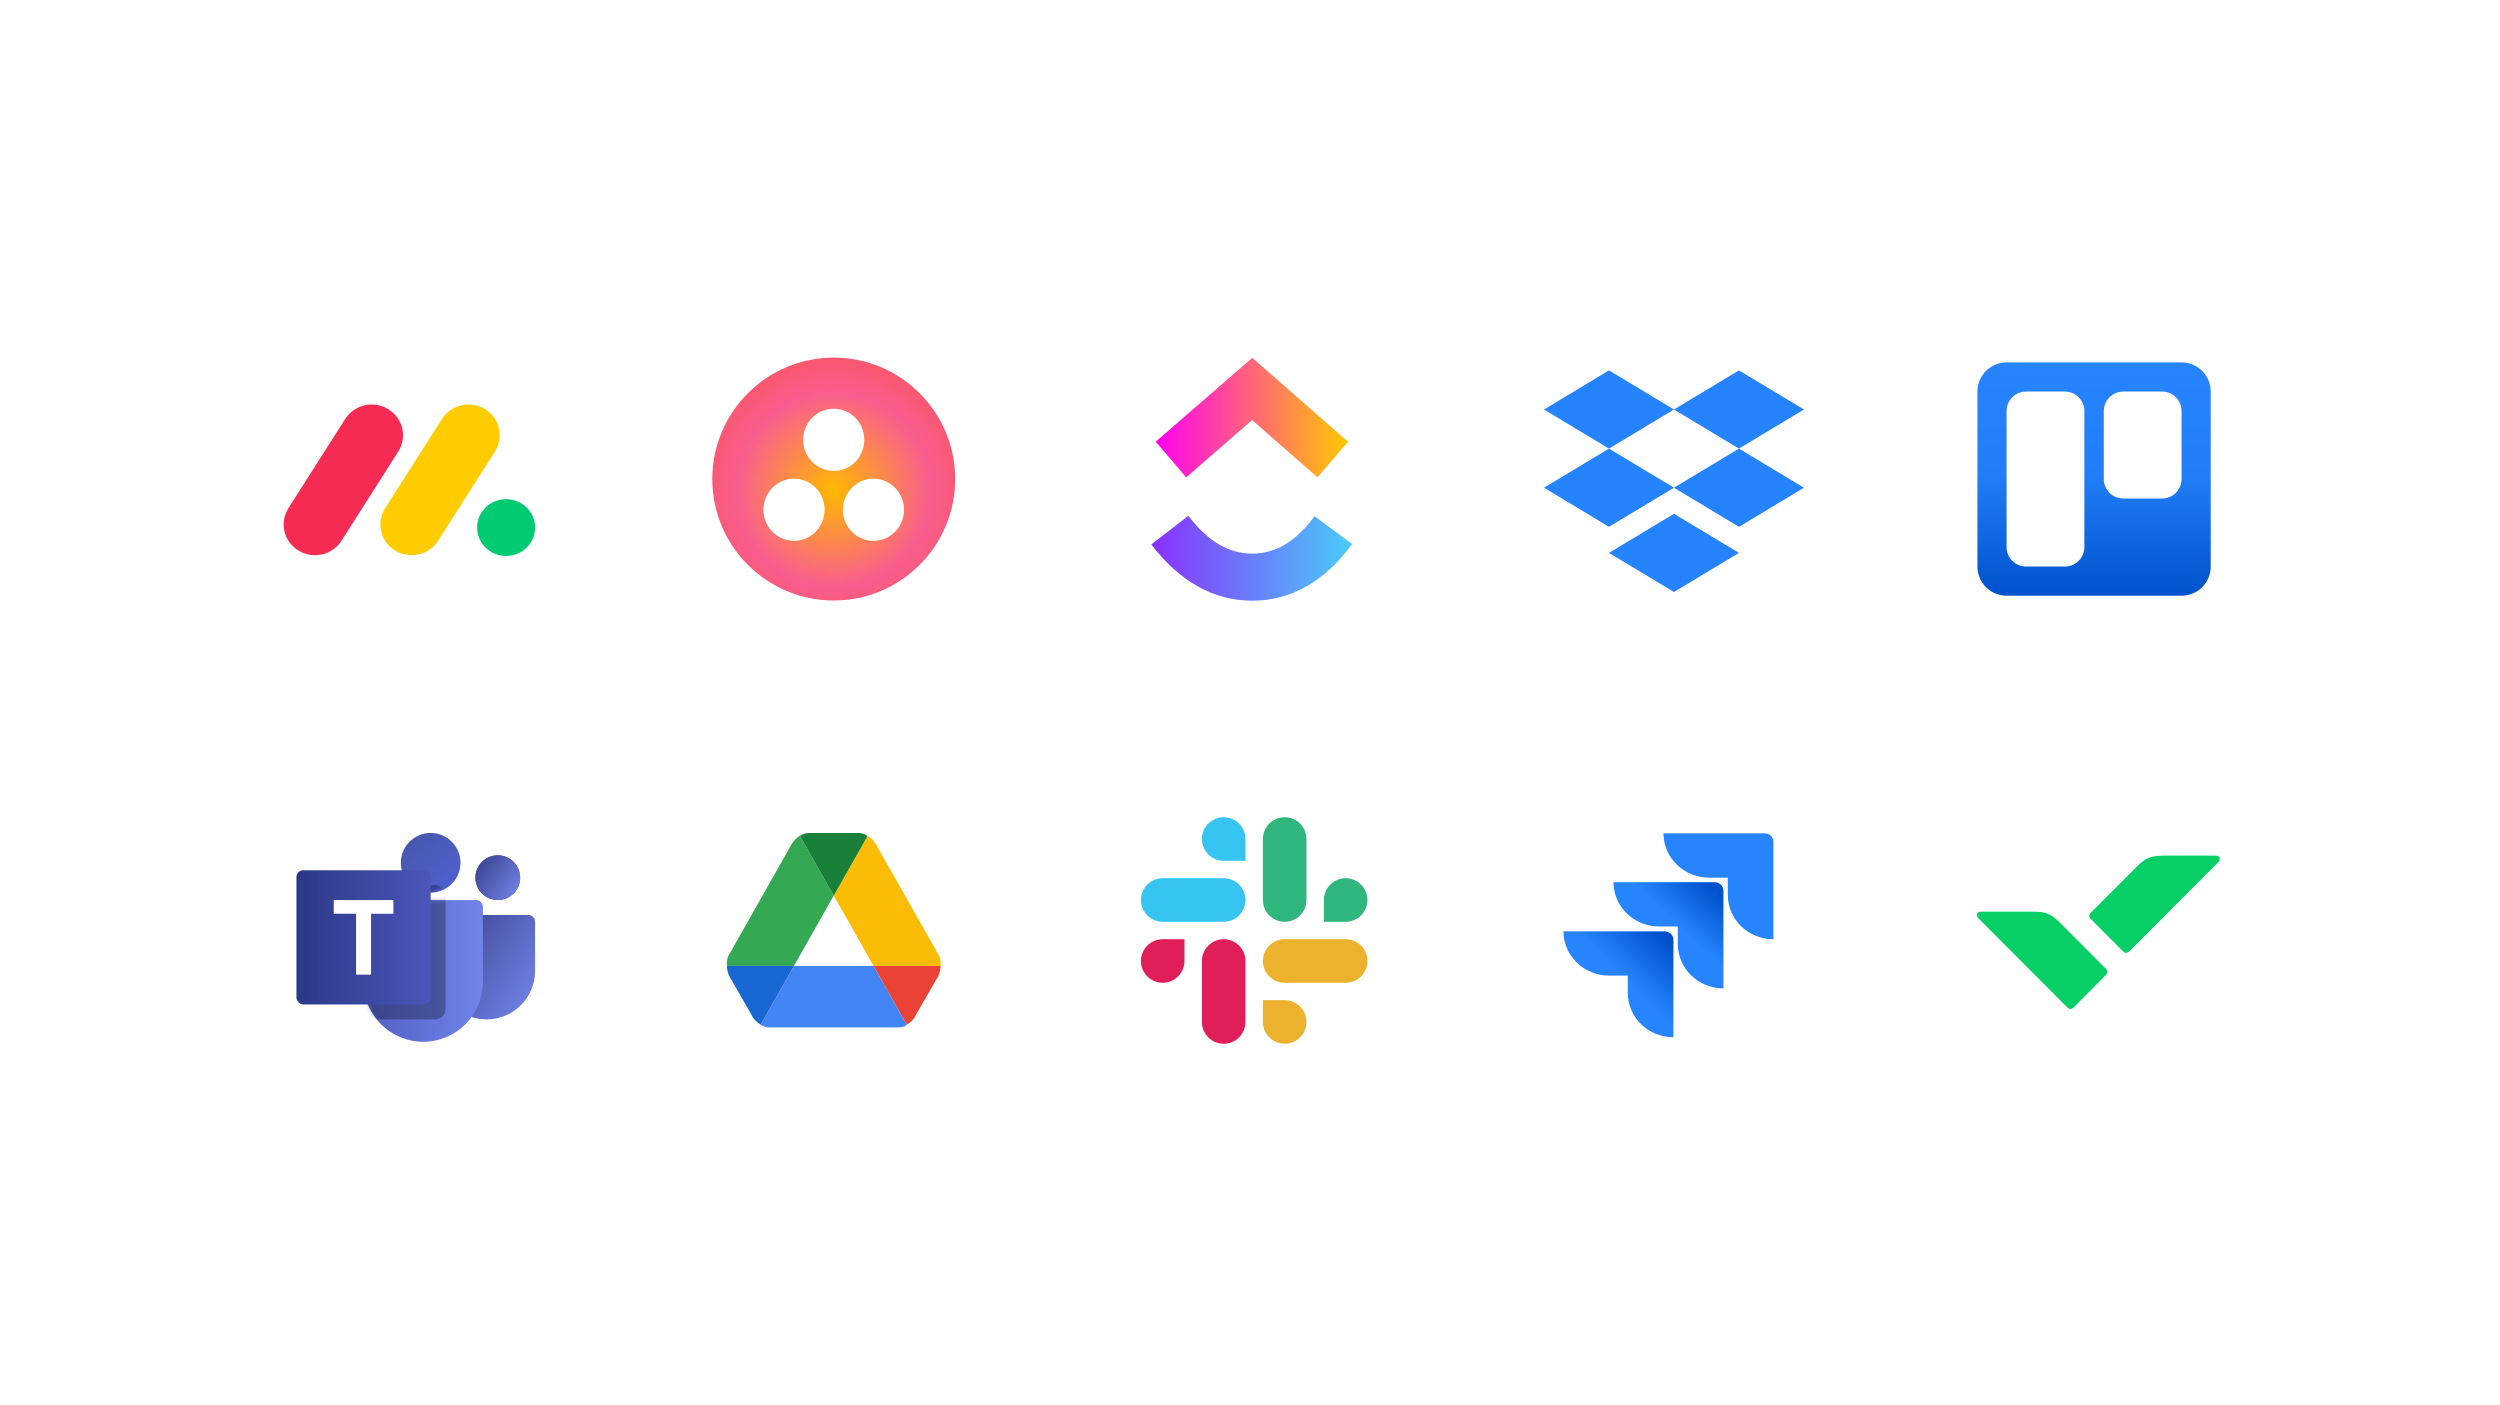 <svg width="726" height="408" viewBox="0 0 726 408" fill="none" xmlns="http://www.w3.org/2000/svg">
<rect width="726" height="408" fill="white"/>
<g filter="url(#filter0_dd_372_12408)">
<rect x="70" y="220" width="99" height="99" rx="15" fill="white"/>
<path d="M127.234 267.666C127.234 266.586 128.11 265.71 129.19 265.71H153.431C154.512 265.71 155.388 266.586 155.388 267.666V281.953C155.388 289.727 149.085 296.029 141.311 296.029C133.537 296.029 127.234 289.727 127.234 281.953V267.666Z" fill="url(#paint0_linear_372_12408)"/>
<path d="M105.578 263.379C105.578 262.274 106.474 261.379 107.578 261.379H138.228C139.333 261.379 140.228 262.274 140.228 263.379V285.201C140.228 294.769 132.471 302.526 122.903 302.526C113.335 302.526 105.578 294.769 105.578 285.201V263.379Z" fill="url(#paint1_linear_372_12408)"/>
<circle cx="144.559" cy="254.882" r="6.497" fill="#34439E"/>
<circle cx="144.559" cy="254.882" r="6.497" fill="url(#paint2_linear_372_12408)"/>
<circle cx="125.069" cy="250.551" r="8.662" fill="url(#paint3_linear_372_12408)"/>
<mask id="mask0_372_12408" style="mask-type:alpha" maskUnits="userSpaceOnUse" x="105" y="237" width="36" height="66">
<path d="M122.903 259.213C128.883 259.213 133.731 254.366 133.731 248.385C133.731 242.405 128.883 237.557 122.903 237.557C116.923 237.557 112.075 242.405 112.075 248.385C112.075 254.366 116.923 259.213 122.903 259.213Z" fill="url(#paint4_linear_372_12408)"/>
<path d="M108.233 261.379C106.767 261.379 105.578 262.568 105.578 264.034V285.201C105.578 294.769 113.335 302.526 122.903 302.526C132.472 302.526 140.228 294.769 140.228 285.201V264.034C140.228 262.568 139.04 261.379 137.573 261.379H108.233Z" fill="url(#paint5_linear_372_12408)"/>
</mask>
<g mask="url(#mask0_372_12408)">
<path d="M101.246 260.048C101.246 258.391 102.589 257.048 104.246 257.048H126.399C128.056 257.048 129.399 258.391 129.399 260.048V293.029C129.399 294.686 128.056 296.029 126.399 296.029H101.246V260.048Z" fill="black" fill-opacity="0.3"/>
</g>
<rect x="86.088" y="252.716" width="38.981" height="38.981" rx="2" fill="url(#paint6_linear_372_12408)"/>
<path d="M114.241 261.379H96.916V265.352H103.402V283.035H107.755V265.352H114.241V261.379Z" fill="white"/>
<rect x="192" y="220" width="99" height="99" rx="15" fill="white"/>
<path d="M242.122 260.098L232.352 242.856C232.676 242.526 233.049 242.309 233.423 242.164C230.542 243.112 229.22 246.347 229.22 246.347L211.371 277.838C211.12 278.825 211.05 279.717 211.081 280.502H230.562L242.122 260.098Z" fill="#34A853"/>
<path d="M242.127 260.098L253.687 280.502H273.168C273.199 279.717 273.129 278.825 272.878 277.838L255.03 246.347C255.03 246.347 253.704 243.112 250.826 242.164C251.196 242.309 251.573 242.526 251.897 242.856L242.127 260.098Z" fill="#FBBC05"/>
<path d="M242.124 260.101L251.894 242.858C251.57 242.528 251.193 242.311 250.823 242.166C250.398 242.027 249.941 241.935 249.445 241.91H248.929H235.318H234.802C234.31 241.931 233.85 242.024 233.424 242.166C233.055 242.311 232.678 242.528 232.354 242.858L242.124 260.101Z" fill="#188038"/>
<path d="M230.568 280.502L220.909 297.549C220.909 297.549 220.588 297.393 220.152 297.07C221.523 298.124 222.856 298.348 222.856 298.348H260.789C262.882 298.348 263.318 297.549 263.318 297.549C263.325 297.545 263.328 297.542 263.335 297.538L253.684 280.502H230.568Z" fill="#4285F4"/>
<path d="M230.565 280.502H211.084C211.182 282.818 212.186 284.171 212.186 284.171L212.919 285.442C212.971 285.517 213.002 285.559 213.002 285.559L214.597 288.358L218.175 294.587C218.28 294.839 218.402 295.07 218.531 295.29C218.58 295.365 218.625 295.447 218.678 295.518C218.692 295.539 218.706 295.56 218.719 295.581C219.162 296.207 219.658 296.69 220.153 297.07C220.589 297.396 220.91 297.549 220.91 297.549L230.565 280.502Z" fill="#1967D2"/>
<path d="M253.682 280.502H273.163C273.065 282.818 272.061 284.171 272.061 284.171L271.328 285.442C271.276 285.517 271.244 285.559 271.244 285.559L269.65 288.358L266.071 294.587C265.967 294.839 265.845 295.07 265.716 295.29C265.667 295.365 265.621 295.447 265.569 295.518C265.555 295.539 265.541 295.56 265.527 295.581C265.084 296.207 264.589 296.69 264.094 297.07C263.658 297.396 263.337 297.549 263.337 297.549L253.682 280.502Z" fill="#EA4335"/>
<rect x="314" y="220" width="99" height="99" rx="15" fill="white"/>
<path d="M390.784 267.684C394.277 267.684 397.108 264.852 397.108 261.359C397.108 257.867 394.277 255.035 390.784 255.035C387.29 255.035 384.458 257.867 384.458 261.36V267.684H390.784ZM373.073 267.684C376.566 267.684 379.398 264.852 379.398 261.359V243.65C379.398 240.157 376.566 237.325 373.073 237.325C369.58 237.325 366.748 240.157 366.748 243.65V261.359C366.748 264.852 369.58 267.684 373.073 267.684Z" fill="#2EB67D"/>
<path d="M337.648 272.746C334.155 272.746 331.323 275.578 331.323 279.071C331.323 282.564 334.155 285.395 337.648 285.395C341.141 285.395 343.973 282.563 343.973 279.07V272.746H337.648ZM355.359 272.746C351.865 272.746 349.033 275.578 349.033 279.071V296.78C349.033 300.274 351.865 303.105 355.359 303.105C358.852 303.105 361.684 300.274 361.684 296.78V279.071C361.684 275.578 358.852 272.746 355.359 272.746Z" fill="#E01E5A"/>
<path d="M366.746 296.781C366.746 300.274 369.578 303.106 373.071 303.106C376.564 303.106 379.395 300.274 379.395 296.781C379.395 293.288 376.563 290.456 373.07 290.456L366.746 290.456L366.746 296.781ZM366.746 279.071C366.746 282.564 369.578 285.396 373.071 285.396L390.78 285.396C394.274 285.396 397.105 282.564 397.105 279.071C397.105 275.577 394.274 272.746 390.78 272.746L373.071 272.746C369.578 272.746 366.746 275.577 366.746 279.071Z" fill="#ECB22E"/>
<path d="M361.685 243.649C361.685 240.156 358.854 237.324 355.361 237.324C351.868 237.324 349.036 240.156 349.036 243.649C349.036 247.142 351.868 249.974 355.361 249.974L361.685 249.974L361.685 243.649ZM361.685 261.359C361.685 257.866 358.854 255.034 355.36 255.034L337.651 255.034C334.158 255.034 331.326 257.866 331.326 261.359C331.326 264.853 334.158 267.685 337.651 267.685L355.36 267.685C358.854 267.685 361.685 264.853 361.685 261.359Z" fill="#36C5F0"/>
<rect x="436" y="220" width="99" height="99" rx="15" fill="white"/>
<path d="M512.452 242H483.07C483.07 249.093 489.015 254.867 496.318 254.867H501.752V259.898C501.752 266.991 507.697 272.765 515 272.765V244.474C515 243.072 513.896 242 512.452 242Z" fill="#2684FF"/>
<path d="M497.935 256.184H468.553C468.553 263.277 474.497 269.051 481.8 269.051H487.235V274.164C487.235 281.258 493.179 287.031 500.482 287.031V258.658C500.482 257.339 499.378 256.184 497.935 256.184Z" fill="url(#paint7_linear_372_12408)"/>
<path d="M483.411 270.455H454.029C454.029 277.548 459.974 283.322 467.277 283.322H472.711V288.353C472.711 295.446 478.656 301.219 485.959 301.219V272.929C485.959 271.527 484.77 270.455 483.411 270.455Z" fill="url(#paint8_linear_372_12408)"/>
<rect x="558" y="220" width="99" height="99" rx="15" fill="white"/>
<path d="M590.632 264.755C594.047 264.755 595.657 265.385 598.13 267.864L611.398 281.166C611.791 281.56 611.869 281.717 611.948 281.954C611.987 282.032 611.987 282.15 611.987 282.229C611.987 282.308 611.987 282.426 611.948 282.505C611.869 282.741 611.791 282.898 611.398 283.292L602.33 292.422C601.938 292.816 601.781 292.894 601.545 292.973C601.467 293.012 601.349 293.012 601.27 293.012C601.192 293.012 601.074 293.012 600.996 292.973C600.76 292.894 600.603 292.816 600.21 292.422L574.499 266.644C573.753 265.897 574.028 264.755 575.284 264.755H590.632Z" fill="#08CF65"/>
<path d="M628.081 248.502C624.666 248.502 623.057 249.131 620.583 251.611L607.315 264.913C606.923 265.306 606.844 265.464 606.766 265.7C606.727 265.779 606.727 265.897 606.727 265.975C606.727 266.054 606.727 266.172 606.766 266.251C606.844 266.487 606.923 266.644 607.315 267.038L616.383 276.129C616.776 276.523 616.933 276.601 617.168 276.68C617.247 276.719 617.365 276.719 617.443 276.719C617.522 276.719 617.639 276.719 617.718 276.68C617.953 276.601 618.11 276.523 618.503 276.129L644.215 250.351C644.961 249.604 644.686 248.462 643.43 248.462H628.081V248.502Z" fill="#08CF65"/>
</g>
<g filter="url(#filter1_dd_372_12408)">
<rect x="70" y="89" width="99" height="99" rx="15" fill="white"/>
<path d="M91.458 161.24C88.172 161.247 85.136 159.486 83.512 156.629C81.911 153.79 82.007 150.299 83.761 147.553L100.125 121.856C101.831 119.044 104.917 117.367 108.203 117.467C111.488 117.545 114.475 119.387 116.021 122.286C117.547 125.17 117.356 128.641 115.529 131.348L99.175 157.045C97.49 159.672 94.579 161.254 91.458 161.24Z" fill="#F62B54"/>
<path d="M119.527 161.239C116.227 161.239 113.19 159.474 111.595 156.638C109.998 153.807 110.094 150.325 111.845 147.586L128.177 121.948C129.858 119.096 132.953 117.38 136.262 117.465C139.591 117.538 142.607 119.4 144.132 122.312C145.647 125.224 145.426 128.716 143.543 131.416L127.214 157.054C125.534 159.67 122.636 161.247 119.527 161.239Z" fill="#FFCC00"/>
<path d="M146.972 161.456C151.624 161.456 155.396 157.763 155.396 153.208C155.396 148.653 151.624 144.96 146.972 144.96C142.319 144.96 138.547 148.653 138.547 153.208C138.547 157.763 142.319 161.456 146.972 161.456Z" fill="#00CA72"/>
<rect x="192" y="89" width="99" height="99" rx="15" fill="white"/>
<path d="M242.118 103.85C222.665 103.85 206.85 119.666 206.85 139.119C206.85 158.572 222.665 174.388 242.118 174.388C261.571 174.388 277.387 158.572 277.387 139.119C277.387 119.666 261.571 103.85 242.118 103.85Z" fill="url(#paint9_radial_372_12408)"/>
<path d="M253.655 139.01C248.75 139.01 244.774 143.051 244.774 148.036C244.774 153.021 248.75 157.063 253.655 157.063C258.56 157.063 262.537 153.021 262.537 148.036C262.537 143.051 258.56 139.01 253.655 139.01ZM230.581 139.01C225.676 139.01 221.699 143.051 221.699 148.036C221.699 153.021 225.676 157.063 230.581 157.063C235.486 157.063 239.462 153.021 239.462 148.036C239.462 143.051 235.486 139.01 230.581 139.01ZM250.999 127.726C250.999 132.712 247.023 136.754 242.118 136.754C237.213 136.754 233.237 132.712 233.237 127.726C233.237 122.742 237.213 118.7 242.118 118.7C247.023 118.7 250.999 122.742 250.999 127.726Z" fill="white"/>
<rect x="314" y="89" width="99" height="99" rx="15" fill="white"/>
<path d="M334.342 158.097L345.103 149.79C350.82 157.309 356.894 160.775 363.655 160.775C370.38 160.775 376.283 157.35 381.742 149.89L392.657 157.997C384.779 168.754 374.99 174.438 363.655 174.438C352.357 174.438 342.472 168.79 334.342 158.097Z" fill="url(#paint10_linear_372_12408)"/>
<path d="M363.619 121.989L344.465 138.622L335.611 128.274L363.659 103.917L391.486 128.293L382.591 138.604L363.619 121.989Z" fill="url(#paint11_linear_372_12408)"/>
<rect x="436" y="89" width="99" height="99" rx="15" fill="white"/>
<path fill-rule="evenodd" clip-rule="evenodd" d="M467.247 107.562L448.375 118.918L467.247 130.274L448.375 141.63L467.247 152.986L486.119 141.63L504.991 152.986L523.863 141.63L504.991 130.274L523.863 118.918L504.991 107.562L486.119 118.918L467.247 107.562ZM486.119 118.918L504.991 130.274L486.119 141.63L467.247 130.274L486.119 118.918Z" fill="#2583FD"/>
<path d="M467.247 160.557L486.119 149.201L504.991 160.557L486.119 171.912L467.247 160.557Z" fill="#2583FD"/>
<rect x="558" y="89" width="99" height="99" rx="15" fill="white"/>
<path fill-rule="evenodd" clip-rule="evenodd" d="M633.564 105.242H582.717C578.036 105.242 574.242 109.034 574.242 113.711V164.526C574.242 169.204 578.036 172.995 582.717 172.995H633.564C638.227 172.972 641.995 169.187 641.995 164.526V113.711C641.995 109.051 638.227 105.266 633.564 105.242ZM588.357 113.711H599.65C602.768 113.711 605.296 116.239 605.296 119.357V158.88C605.296 161.998 602.768 164.526 599.65 164.526H588.357C585.239 164.526 582.711 161.998 582.711 158.88V119.357C582.711 116.239 585.239 113.711 588.357 113.711ZM627.88 113.711H616.588C613.47 113.711 610.942 116.239 610.942 119.357V139.119C610.942 142.237 613.47 144.765 616.588 144.765H627.88C630.998 144.765 633.526 142.237 633.526 139.119V119.357C633.526 116.239 630.998 113.711 627.88 113.711Z" fill="url(#paint12_linear_372_12408)"/>
</g>
<defs>
<filter id="filter0_dd_372_12408" x="51" y="190" width="630" height="180" filterUnits="userSpaceOnUse" color-interpolation-filters="sRGB">
<feFlood flood-opacity="0" result="BackgroundImageFix"/>
<feColorMatrix in="SourceAlpha" type="matrix" values="0 0 0 0 0 0 0 0 0 0 0 0 0 0 0 0 0 0 127 0" result="hardAlpha"/>
<feOffset dx="-4" dy="4"/>
<feGaussianBlur stdDeviation="7.5"/>
<feComposite in2="hardAlpha" operator="out"/>
<feColorMatrix type="matrix" values="0 0 0 0 0.125 0 0 0 0 0.318 0 0 0 0 0.647 0 0 0 0.15 0"/>
<feBlend mode="normal" in2="BackgroundImageFix" result="effect1_dropShadow_372_12408"/>
<feColorMatrix in="SourceAlpha" type="matrix" values="0 0 0 0 0 0 0 0 0 0 0 0 0 0 0 0 0 0 127 0" result="hardAlpha"/>
<feOffset dx="4" dy="-4"/>
<feGaussianBlur stdDeviation="10"/>
<feComposite in2="hardAlpha" operator="out"/>
<feColorMatrix type="matrix" values="0 0 0 0 0.91 0 0 0 0 0.235 0 0 0 0 0.471 0 0 0 0.1 0"/>
<feBlend mode="normal" in2="effect1_dropShadow_372_12408" result="effect2_dropShadow_372_12408"/>
<feBlend mode="normal" in="SourceGraphic" in2="effect2_dropShadow_372_12408" result="shape"/>
</filter>
<filter id="filter1_dd_372_12408" x="51" y="59" width="630" height="180" filterUnits="userSpaceOnUse" color-interpolation-filters="sRGB">
<feFlood flood-opacity="0" result="BackgroundImageFix"/>
<feColorMatrix in="SourceAlpha" type="matrix" values="0 0 0 0 0 0 0 0 0 0 0 0 0 0 0 0 0 0 127 0" result="hardAlpha"/>
<feOffset dx="-4" dy="4"/>
<feGaussianBlur stdDeviation="7.5"/>
<feComposite in2="hardAlpha" operator="out"/>
<feColorMatrix type="matrix" values="0 0 0 0 0.125 0 0 0 0 0.318 0 0 0 0 0.647 0 0 0 0.15 0"/>
<feBlend mode="normal" in2="BackgroundImageFix" result="effect1_dropShadow_372_12408"/>
<feColorMatrix in="SourceAlpha" type="matrix" values="0 0 0 0 0 0 0 0 0 0 0 0 0 0 0 0 0 0 127 0" result="hardAlpha"/>
<feOffset dx="4" dy="-4"/>
<feGaussianBlur stdDeviation="10"/>
<feComposite in2="hardAlpha" operator="out"/>
<feColorMatrix type="matrix" values="0 0 0 0 0.91 0 0 0 0 0.235 0 0 0 0 0.471 0 0 0 0.1 0"/>
<feBlend mode="normal" in2="effect1_dropShadow_372_12408" result="effect2_dropShadow_372_12408"/>
<feBlend mode="normal" in="SourceGraphic" in2="effect2_dropShadow_372_12408" result="shape"/>
</filter>
<linearGradient id="paint0_linear_372_12408" x1="127.234" y1="267.306" x2="155.732" y2="285.928" gradientUnits="userSpaceOnUse">
<stop stop-color="#364088"/>
<stop offset="1" stop-color="#6E7EE1"/>
</linearGradient>
<linearGradient id="paint1_linear_372_12408" x1="105.578" y1="279.578" x2="140.228" y2="279.578" gradientUnits="userSpaceOnUse">
<stop stop-color="#515FC4"/>
<stop offset="1" stop-color="#7084EA"/>
</linearGradient>
<linearGradient id="paint2_linear_372_12408" x1="138.063" y1="249.069" x2="150.615" y2="257.903" gradientUnits="userSpaceOnUse">
<stop stop-color="#364088"/>
<stop offset="1" stop-color="#6E7EE1"/>
</linearGradient>
<linearGradient id="paint3_linear_372_12408" x1="118.881" y1="244.363" x2="130.019" y2="257.357" gradientUnits="userSpaceOnUse">
<stop stop-color="#4858AE"/>
<stop offset="1" stop-color="#4E60CE"/>
</linearGradient>
<linearGradient id="paint4_linear_372_12408" x1="115.169" y1="240.651" x2="129.091" y2="256.893" gradientUnits="userSpaceOnUse">
<stop stop-color="#4858AE"/>
<stop offset="1" stop-color="#4E60CE"/>
</linearGradient>
<linearGradient id="paint5_linear_372_12408" x1="115.169" y1="240.651" x2="129.091" y2="256.893" gradientUnits="userSpaceOnUse">
<stop stop-color="#4858AE"/>
<stop offset="1" stop-color="#4E60CE"/>
</linearGradient>
<linearGradient id="paint6_linear_372_12408" x1="86.088" y1="272.207" x2="125.069" y2="272.207" gradientUnits="userSpaceOnUse">
<stop stop-color="#2A3887"/>
<stop offset="1" stop-color="#4C56B9"/>
</linearGradient>
<linearGradient id="paint7_linear_372_12408" x1="499.857" y1="256.255" x2="487.74" y2="269.121" gradientUnits="userSpaceOnUse">
<stop offset="0.176" stop-color="#0052CC"/>
<stop offset="1" stop-color="#2684FF"/>
</linearGradient>
<linearGradient id="paint8_linear_372_12408" x1="486.15" y1="270.55" x2="472.116" y2="284.608" gradientUnits="userSpaceOnUse">
<stop offset="0.176" stop-color="#0052CC"/>
<stop offset="1" stop-color="#2684FF"/>
</linearGradient>
<radialGradient id="paint9_radial_372_12408" cx="0" cy="0" r="1" gradientUnits="userSpaceOnUse" gradientTransform="translate(242.118 142.4) scale(46.74)">
<stop stop-color="#FFB900"/>
<stop offset="0.6" stop-color="#F95D8F"/>
<stop offset="0.999" stop-color="#F95353"/>
</radialGradient>
<linearGradient id="paint10_linear_372_12408" x1="334.342" y1="166.553" x2="392.657" y2="166.553" gradientUnits="userSpaceOnUse">
<stop stop-color="#8930FD"/>
<stop offset="1" stop-color="#49CCF9"/>
</linearGradient>
<linearGradient id="paint11_linear_372_12408" x1="335.611" y1="127.52" x2="391.486" y2="127.52" gradientUnits="userSpaceOnUse">
<stop stop-color="#FF02F0"/>
<stop offset="1" stop-color="#FFC800"/>
</linearGradient>
<linearGradient id="paint12_linear_372_12408" x1="608.14" y1="172.995" x2="608.14" y2="105.242" gradientUnits="userSpaceOnUse">
<stop stop-color="#0052CC"/>
<stop offset="0.517" stop-color="#217EF8"/>
<stop offset="1" stop-color="#2684FF"/>
</linearGradient>
</defs>
</svg>
